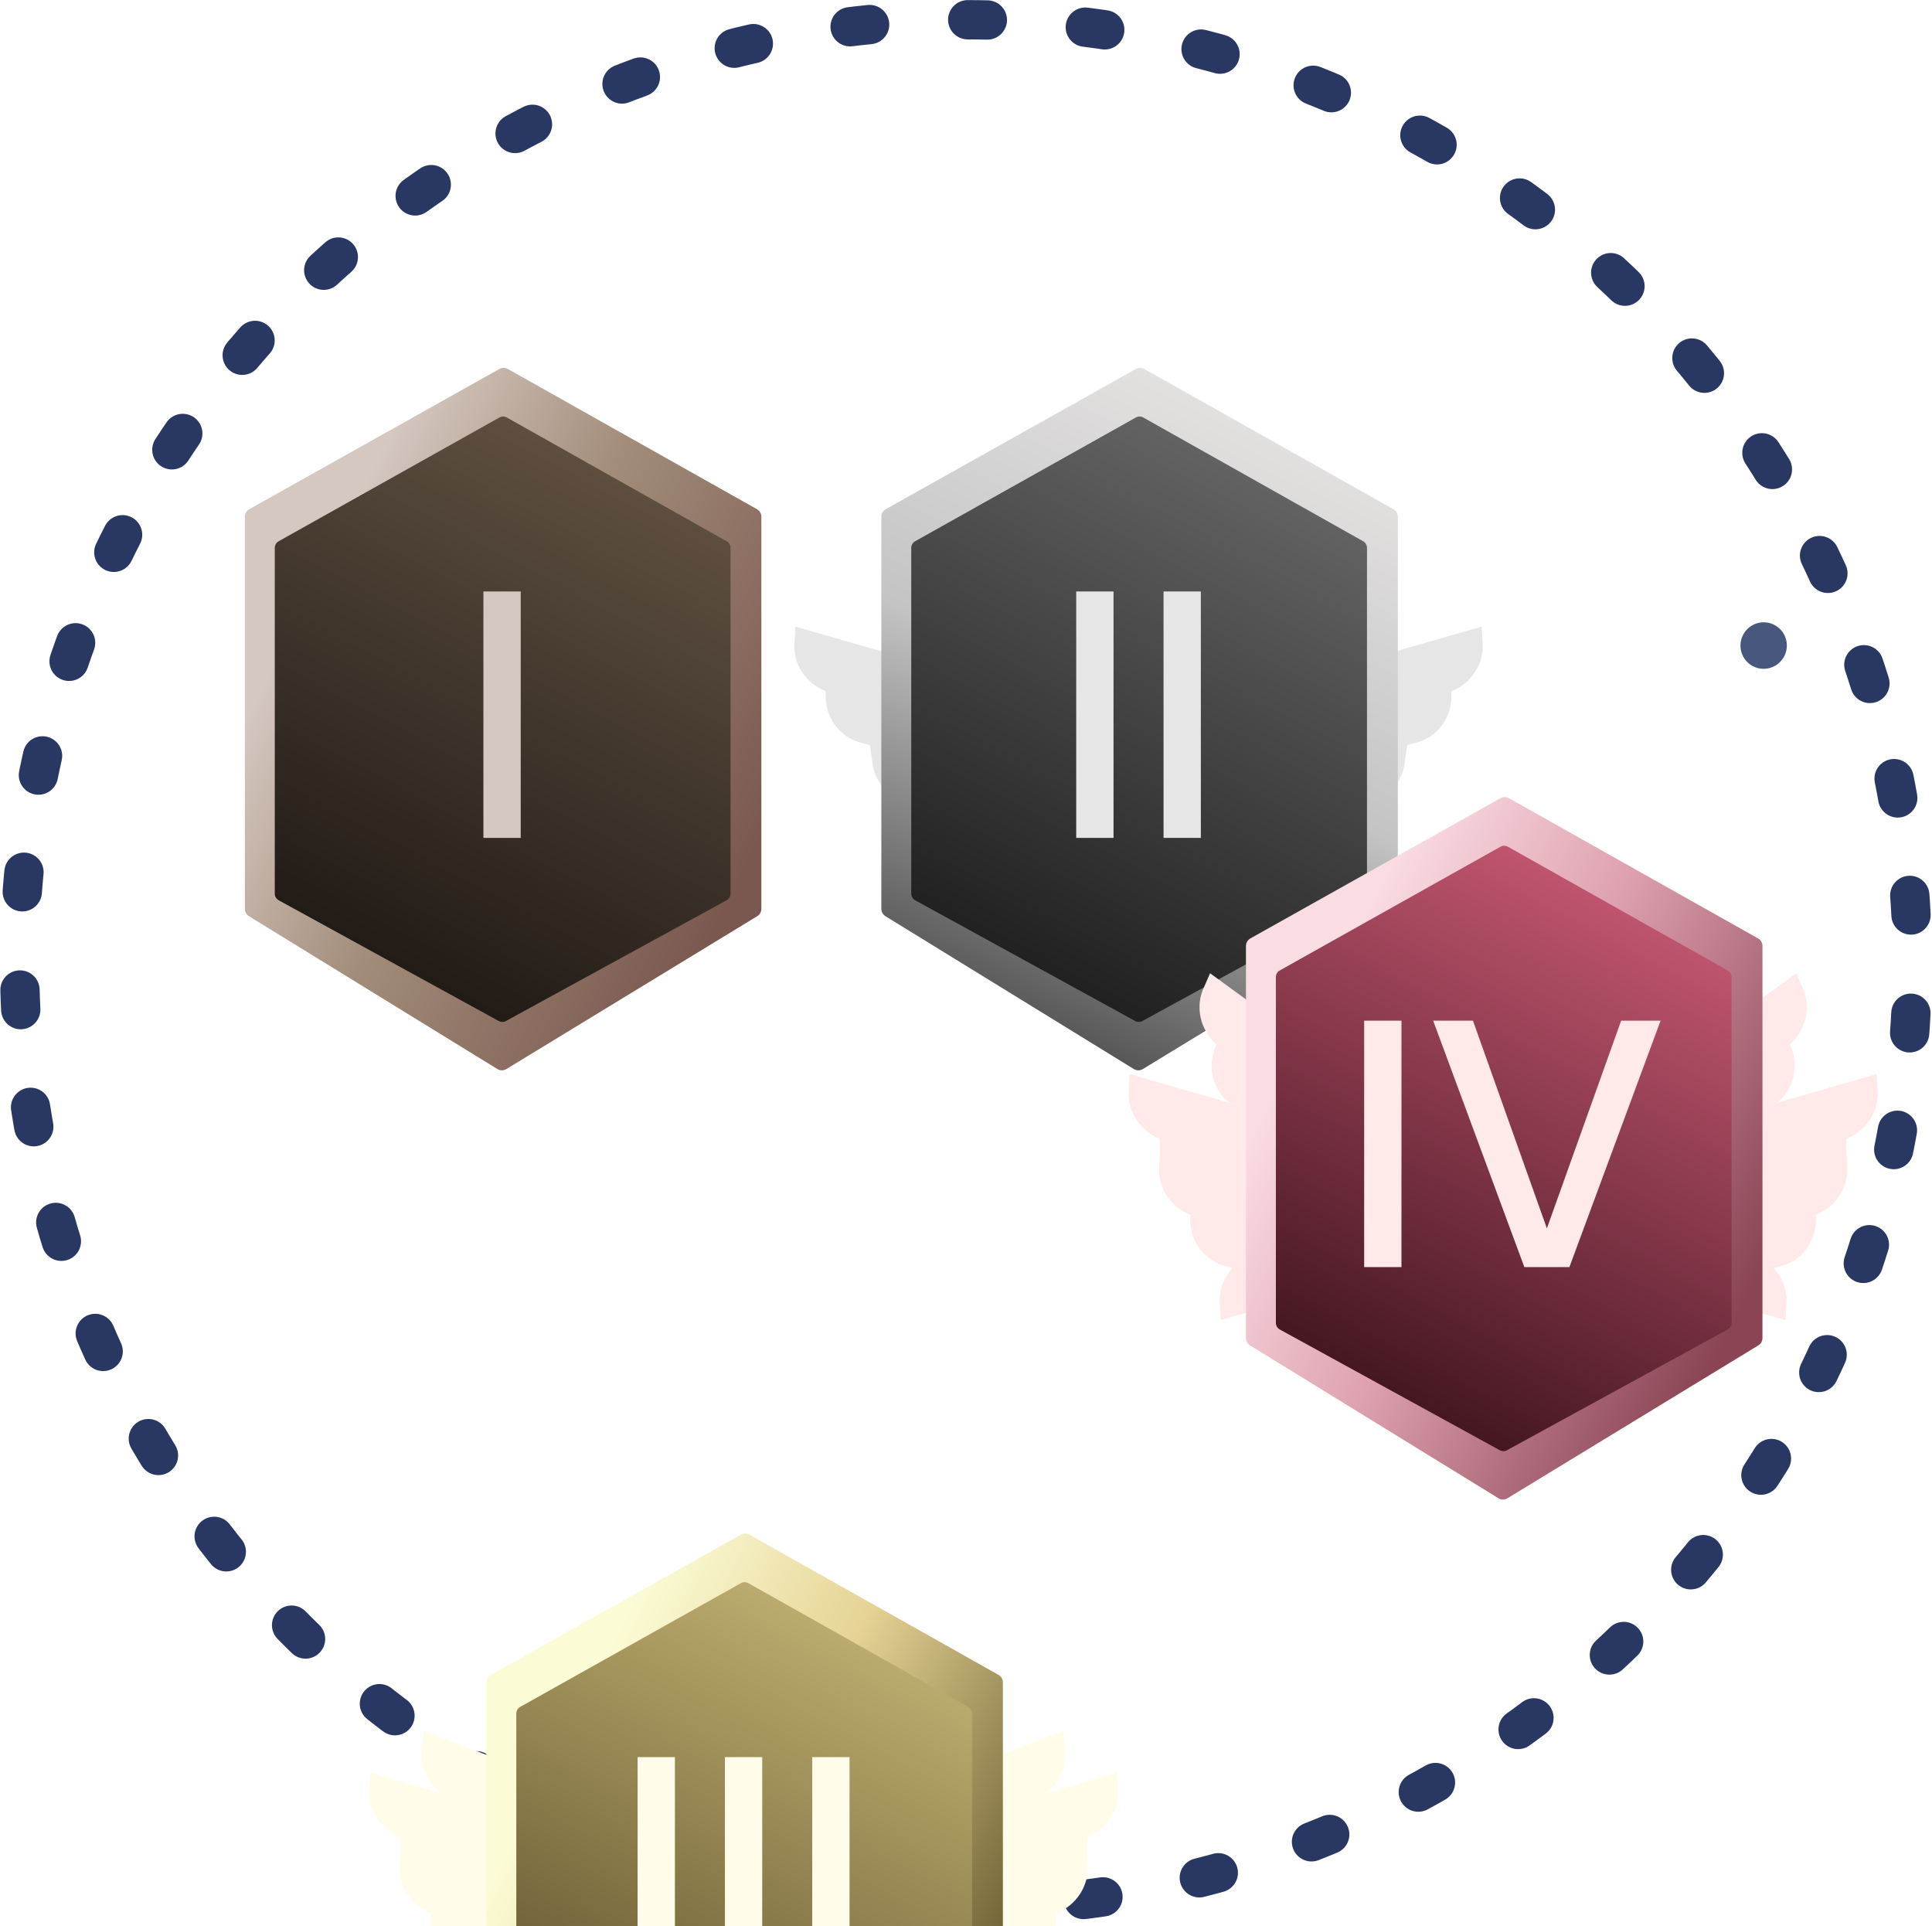 <svg fill="none" xmlns="http://www.w3.org/2000/svg" viewBox="158.57 1.41 122.09 121.72"> <path d="M219.61 121.891C252.636 121.891 279.41 95.199 279.41 62.274C279.41 29.348 252.636 2.657 219.61 2.657C186.583 2.657 159.809 29.348 159.809 62.274C159.809 95.199 186.583 121.891 219.61 121.891Z" stroke="#283862" stroke-width="2.484" stroke-miterlimit="10" stroke-linecap="round" stroke-linejoin="round" stroke-dasharray="1.24 6.21"></path> <g filter="url(#filter0_d_1520_49190)"> <path d="M209.262 28.099L209.281 27.779L219.438 30.698L219.438 30.698L219.441 30.699C221.113 31.169 222.522 32.208 223.547 33.647L223.547 33.647L223.553 33.655C223.719 33.878 223.842 34.106 223.966 34.335C223.997 34.392 224.028 34.449 224.059 34.506L224.953 36.211L220.982 39.554L219.596 39.1L215.867 37.764C215.867 37.764 215.866 37.764 215.866 37.764C214.944 37.431 214.302 36.649 214.184 35.745L214.183 35.741L214.021 34.577L213.978 34.269L213.679 34.182L212.877 33.951C211.862 33.599 211.202 32.582 211.224 31.489L211.237 31.268L211.257 30.92L210.933 30.793C209.858 30.372 209.134 29.288 209.26 28.123L209.261 28.111L209.262 28.099Z" fill="#E6E6E6" stroke="#E6E6E6" stroke-width="0.96"></path> <path d="M251.775 28.099L251.756 27.778L241.599 30.698L241.599 30.698L241.596 30.699C239.924 31.169 238.515 32.207 237.49 33.646L237.49 33.646L237.484 33.655C237.318 33.878 237.195 34.106 237.071 34.335C237.04 34.392 237.009 34.449 236.978 34.506L236.084 36.211L240.055 39.554L241.441 39.099L245.17 37.764C245.17 37.764 245.17 37.764 245.171 37.764C246.093 37.431 246.735 36.648 246.853 35.745L246.854 35.741L247.016 34.577L247.058 34.268L247.358 34.182L248.16 33.95C249.175 33.599 249.835 32.582 249.813 31.489L249.8 31.268L249.78 30.92L250.104 30.793C251.179 30.372 251.902 29.287 251.777 28.123L251.776 28.111L251.775 28.099Z" fill="#E6E6E6" stroke="#E6E6E6" stroke-width="0.96"></path> <path d="M214.265 20.206C214.265 20.009 214.371 19.828 214.543 19.732L230.351 10.87C230.517 10.778 230.719 10.778 230.884 10.871L246.628 19.732C246.799 19.828 246.905 20.009 246.905 20.206V44.983C246.905 45.172 246.806 45.349 246.644 45.447L230.79 55.107C230.615 55.213 230.396 55.213 230.222 55.106L214.524 45.448C214.363 45.349 214.265 45.173 214.265 44.984V20.206Z" fill="url(#paint0_linear_1520_49190)"></path> <path d="M216.155 22.175C216.155 22.001 216.249 21.841 216.401 21.756L230.349 13.937C230.495 13.855 230.673 13.855 230.819 13.938L244.711 21.756C244.862 21.841 244.955 22.001 244.955 22.174V44.022C244.955 44.197 244.86 44.358 244.706 44.443L230.764 52.07C230.62 52.149 230.446 52.148 230.303 52.07L216.404 44.443C216.251 44.358 216.155 44.197 216.155 44.022V22.175Z" fill="url(#paint1_linear_1520_49190)"></path> <path d="M226.58 40.501V24.929H228.938V40.501H226.58ZM232.098 40.501V24.929H234.456V40.501H232.098Z" fill="#E6E6E6"></path> </g> <g filter="url(#filter1_d_1520_49190)"> <path d="M174.044 20.206C174.044 20.009 174.151 19.828 174.322 19.732L190.13 10.87C190.296 10.778 190.498 10.778 190.663 10.871L206.407 19.732C206.578 19.828 206.684 20.009 206.684 20.206V44.983C206.684 45.172 206.585 45.349 206.423 45.447L190.569 55.107C190.394 55.213 190.175 55.213 190.001 55.106L174.303 45.448C174.142 45.349 174.044 45.173 174.044 44.984V20.206Z" fill="url(#paint2_linear_1520_49190)"></path> <path d="M175.934 22.175C175.934 22.001 176.028 21.841 176.18 21.756L190.128 13.937C190.274 13.855 190.452 13.855 190.598 13.938L204.49 21.756C204.641 21.841 204.734 22.001 204.734 22.174V44.022C204.734 44.197 204.639 44.358 204.485 44.443L190.543 52.07C190.399 52.149 190.225 52.148 190.082 52.07L176.183 44.443C176.03 44.358 175.934 44.197 175.934 44.022V22.175Z" fill="url(#paint3_linear_1520_49190)"></path> <path d="M189.118 40.501V24.929H191.476V40.501H189.118Z" fill="#D5C8C1"></path> </g> <path d="M270.628 43.538C271.365 43.202 271.691 42.33 271.357 41.591C271.022 40.853 270.153 40.527 269.416 40.864C268.679 41.201 268.352 42.073 268.687 42.811C269.021 43.55 269.89 43.875 270.628 43.538Z" fill="#47577D"></path> <g filter="url(#filter2_dd_1520_49190)"> <path d="M185.72 51.377L185.767 51.059L195.632 54.852L195.632 54.852L195.634 54.853C197.259 55.468 198.572 56.625 199.468 58.147L199.467 58.147L199.473 58.156C199.619 58.393 199.722 58.631 199.825 58.87C199.851 58.929 199.877 58.989 199.903 59.049L200.645 60.825L196.397 63.809L195.057 63.235L191.458 61.58C191.458 61.58 191.458 61.58 191.457 61.58C190.568 61.167 189.996 60.332 189.957 59.422L189.957 59.418L189.897 58.244L189.881 57.933L189.591 57.821L188.812 57.52C187.831 57.082 187.263 56.011 187.38 54.924L187.412 54.705L187.462 54.36L187.15 54.205C186.116 53.692 185.49 52.549 185.716 51.4L185.719 51.388L185.72 51.377Z" fill="#FFFCE9" stroke="#FFFCE9" stroke-width="0.96"></path> <path d="M225.398 51.376L225.352 51.058L215.487 54.852L215.487 54.852L215.484 54.853C213.859 55.467 212.546 56.624 211.651 58.147L211.651 58.147L211.646 58.156C211.5 58.393 211.397 58.631 211.293 58.869C211.268 58.929 211.242 58.989 211.215 59.048L210.474 60.825L214.721 63.809L216.062 63.235L219.661 61.58C219.661 61.579 219.661 61.579 219.661 61.579C220.551 61.167 221.123 60.332 221.161 59.422L221.162 59.418L221.221 58.244L221.237 57.933L221.528 57.821L222.307 57.52C223.288 57.081 223.856 56.011 223.739 54.924L223.707 54.705L223.656 54.36L223.968 54.205C225.002 53.692 225.629 52.549 225.402 51.399L225.4 51.388L225.398 51.376Z" fill="#FFFCE9" stroke="#FFFCE9" stroke-width="0.96"></path> <path d="M182.383 53.977L182.402 53.656L192.559 56.575L192.559 56.575L192.562 56.576C194.234 57.047 195.643 58.085 196.668 59.524L196.668 59.524L196.674 59.532C196.84 59.755 196.963 59.983 197.087 60.212C197.118 60.269 197.149 60.326 197.18 60.383L198.074 62.088L194.103 65.431L192.717 64.977L188.988 63.641C188.988 63.641 188.988 63.641 188.987 63.641C188.065 63.308 187.423 62.526 187.305 61.622L187.304 61.618L187.142 60.454L187.1 60.146L186.8 60.059L185.998 59.828C184.983 59.476 184.323 58.459 184.345 57.366L184.358 57.145L184.378 56.797L184.054 56.67C182.979 56.249 182.256 55.165 182.381 54L182.382 53.989L182.383 53.977Z" fill="#FFFCE9" stroke="#FFFCE9" stroke-width="0.96"></path> <path d="M228.736 53.977L228.718 53.656L218.56 56.575L218.56 56.575L218.557 56.576C216.885 57.047 215.476 58.085 214.451 59.524L214.451 59.524L214.445 59.532C214.279 59.755 214.156 59.983 214.032 60.212C214.001 60.269 213.97 60.326 213.939 60.383L213.045 62.088L217.016 65.431L218.402 64.977L222.131 63.641C222.131 63.641 222.132 63.641 222.132 63.641C223.054 63.308 223.696 62.526 223.814 61.622L223.815 61.618L223.977 60.454L224.02 60.146L224.319 60.059L225.121 59.828C226.136 59.476 226.796 58.459 226.774 57.366L226.761 57.145L226.741 56.797L227.065 56.67C228.14 56.249 228.864 55.165 228.738 54L228.737 53.989L228.736 53.977Z" fill="#FFFCE9" stroke="#FFFCE9" stroke-width="0.96"></path> <path d="M184.303 58.776L184.322 58.456L194.48 61.375L194.48 61.375L194.482 61.376C196.154 61.846 197.563 62.885 198.588 64.323L198.588 64.324L198.594 64.332C198.76 64.555 198.884 64.783 199.007 65.012C199.038 65.069 199.069 65.126 199.101 65.183L199.994 66.888L196.023 70.231L194.637 69.777L190.908 68.441C190.908 68.441 190.908 68.441 190.908 68.441C189.985 68.108 189.343 67.326 189.225 66.422L189.224 66.418L189.063 65.254L189.02 64.946L188.72 64.859L187.918 64.628C186.903 64.276 186.243 63.259 186.265 62.166L186.278 61.945L186.298 61.597L185.974 61.47C184.899 61.049 184.176 59.965 184.301 58.8L184.302 58.788L184.303 58.776Z" fill="#FFFCE9" stroke="#FFFCE9" stroke-width="0.96"></path> <path d="M226.816 58.776L226.798 58.456L216.64 61.375L216.64 61.375L216.637 61.376C214.965 61.846 213.556 62.885 212.531 64.323L212.532 64.324L212.525 64.332C212.359 64.555 212.236 64.783 212.112 65.012C212.081 65.069 212.05 65.126 212.019 65.183L211.125 66.888L215.097 70.231L216.482 69.777L220.211 68.441C220.211 68.441 220.212 68.441 220.212 68.441C221.134 68.108 221.776 67.326 221.894 66.422L221.895 66.418L222.057 65.254L222.1 64.946L222.399 64.859L223.201 64.628C224.217 64.276 224.876 63.259 224.854 62.166L224.841 61.945L224.821 61.597L225.145 61.47C226.22 61.049 226.944 59.965 226.818 58.8L226.817 58.788L226.816 58.776Z" fill="#FFFCE9" stroke="#FFFCE9" stroke-width="0.96"></path> <path d="M185.743 56.857L185.762 56.536L195.919 59.455L195.919 59.455L195.922 59.456C197.594 59.926 199.003 60.965 200.028 62.404L200.028 62.404L200.034 62.412C200.2 62.635 200.324 62.863 200.447 63.092C200.478 63.149 200.509 63.206 200.54 63.263L201.434 64.968L197.463 68.311L196.077 67.857L192.348 66.521C192.348 66.521 192.348 66.521 192.347 66.521C191.425 66.188 190.783 65.406 190.665 64.502L190.664 64.498L190.503 63.334L190.46 63.026L190.16 62.939L189.358 62.708C188.343 62.356 187.683 61.339 187.705 60.246L187.718 60.025L187.738 59.677L187.414 59.55C186.339 59.129 185.616 58.045 185.741 56.88L185.742 56.868L185.743 56.857Z" fill="#FFFCE9" stroke="#FFFCE9" stroke-width="0.96"></path> <path d="M225.376 56.857L225.357 56.536L215.2 59.455L215.2 59.455L215.197 59.456C213.525 59.926 212.116 60.965 211.091 62.404L211.091 62.404L211.085 62.412C210.919 62.635 210.796 62.863 210.672 63.092C210.641 63.149 210.61 63.206 210.579 63.263L209.685 64.968L213.656 68.311L215.042 67.857L218.771 66.521C218.771 66.521 218.771 66.521 218.772 66.521C219.694 66.188 220.336 65.406 220.454 64.502L220.455 64.498L220.617 63.334L220.66 63.026L220.959 62.939L221.761 62.708C222.776 62.356 223.436 61.339 223.414 60.246L223.401 60.025L223.381 59.677L223.705 59.55C224.78 59.129 225.504 58.045 225.378 56.88L225.377 56.868L225.376 56.857Z" fill="#FFFCE9" stroke="#FFFCE9" stroke-width="0.96"></path> <path d="M189.306 47.327C189.306 47.131 189.413 46.949 189.584 46.853L205.393 37.992C205.558 37.899 205.76 37.899 205.925 37.992L221.669 46.853C221.84 46.949 221.946 47.13 221.946 47.327V72.104C221.946 72.294 221.848 72.47 221.685 72.568L205.831 82.228C205.657 82.335 205.437 82.334 205.263 82.227L189.565 72.569C189.404 72.47 189.306 72.294 189.306 72.105V47.327Z" fill="url(#paint4_linear_1520_49190)"></path> <path d="M191.197 49.296C191.197 49.122 191.29 48.962 191.442 48.877L205.39 41.058C205.536 40.977 205.714 40.977 205.86 41.059L219.752 48.877C219.903 48.962 219.997 49.122 219.997 49.295V71.143C219.997 71.318 219.901 71.48 219.747 71.564L205.805 79.191C205.661 79.27 205.488 79.27 205.344 79.191L191.446 71.564C191.292 71.48 191.197 71.318 191.197 71.143V49.296Z" fill="url(#paint5_linear_1520_49190)"></path> <path d="M198.862 67.622V52.05H201.22V67.622H198.862ZM204.38 67.622V52.05H206.738V67.622H204.38ZM209.898 67.622V52.05H212.256V67.622H209.898Z" fill="#FFFCE9"></path> </g> <g filter="url(#filter3_ddd_1520_49190)"> <path d="M178.34 108.935L178.359 109.256L188.517 106.337L188.517 106.337L188.519 106.336C190.192 105.865 191.6 104.827 192.625 103.388L192.625 103.388L192.631 103.38C192.797 103.157 192.921 102.929 193.044 102.7C193.075 102.643 193.106 102.585 193.138 102.528L194.031 100.823L190.06 97.48L188.674 97.935L184.945 99.271C184.945 99.271 184.945 99.271 184.945 99.271C184.022 99.604 183.38 100.386 183.262 101.29L183.261 101.293L183.1 102.457L183.057 102.766L182.757 102.853L181.955 103.084C180.94 103.436 180.281 104.452 180.302 105.546L180.315 105.767L180.335 106.114L180.011 106.242C178.936 106.663 178.213 107.747 178.338 108.912L178.339 108.923L178.34 108.935Z" fill="#E9EEFF" stroke="#E9EEFF" stroke-width="0.96"></path> <path d="M202.613 108.935L202.595 109.256L192.437 106.337L192.437 106.337L192.434 106.336C190.762 105.865 189.353 104.827 188.329 103.388L188.329 103.388L188.322 103.38C188.156 103.157 188.033 102.929 187.909 102.7C187.878 102.643 187.848 102.585 187.816 102.528L186.922 100.823L190.894 97.48L192.279 97.935L196.008 99.271C196.009 99.271 196.009 99.271 196.009 99.271C196.931 99.604 197.574 100.386 197.692 101.29L197.692 101.293L197.854 102.457L197.897 102.766L198.196 102.853L198.998 103.084C200.014 103.436 200.673 104.452 200.651 105.546L200.639 105.767L200.618 106.114L200.943 106.242C202.017 106.663 202.741 107.747 202.615 108.912L202.614 108.923L202.613 108.935Z" fill="#E9EEFF" stroke="#E9EEFF" stroke-width="0.96"></path> <path d="M178.34 73.213L178.359 72.892L188.517 75.811L188.517 75.811L188.519 75.812C190.192 76.283 191.6 77.321 192.625 78.76L192.625 78.76L192.631 78.768C192.797 78.991 192.921 79.219 193.044 79.448C193.075 79.505 193.106 79.562 193.138 79.62L194.031 81.325L190.06 84.668L188.674 84.213L184.945 82.877C184.945 82.877 184.945 82.877 184.945 82.877C184.022 82.544 183.38 81.762 183.262 80.858L183.261 80.855L183.1 79.691L183.057 79.382L182.757 79.295L181.955 79.064C180.94 78.712 180.281 77.696 180.302 76.602L180.315 76.381L180.335 76.034L180.011 75.906C178.936 75.485 178.213 74.401 178.338 73.236L178.339 73.225L178.34 73.213Z" fill="#E9EEFF" stroke="#E9EEFF" stroke-width="0.96"></path> <path d="M202.613 73.213L202.595 72.892L192.437 75.811L192.437 75.811L192.434 75.812C190.762 76.282 189.353 77.321 188.329 78.76L188.329 78.76L188.322 78.768C188.156 78.991 188.033 79.219 187.909 79.448C187.878 79.505 187.848 79.562 187.816 79.619L186.922 81.324L190.894 84.667L192.279 84.213L196.008 82.877C196.009 82.877 196.009 82.877 196.009 82.877C196.931 82.544 197.574 81.762 197.692 80.858L197.692 80.854L197.854 79.69L197.897 79.382L198.196 79.295L198.998 79.064C200.014 78.712 200.673 77.695 200.651 76.602L200.639 76.381L200.618 76.033L200.943 75.906C202.017 75.485 202.741 74.401 202.615 73.236L202.614 73.224L202.613 73.213Z" fill="#E9EEFF" stroke="#E9EEFF" stroke-width="0.96"></path> <path d="M173.06 100.775L173.079 101.096L183.237 98.177L183.237 98.177L183.239 98.176C184.912 97.705 186.32 96.667 187.345 95.228L187.345 95.228L187.351 95.22C187.517 94.997 187.641 94.769 187.764 94.54C187.795 94.483 187.826 94.426 187.858 94.368L188.751 92.664L184.78 89.32L183.394 89.775L179.665 91.111C179.665 91.111 179.665 91.111 179.665 91.111C178.742 91.444 178.1 92.226 177.982 93.13L177.981 93.133L177.82 94.297L177.777 94.606L177.477 94.693L176.675 94.924C175.66 95.276 175.001 96.292 175.022 97.386L175.035 97.607L175.055 97.954L174.731 98.082C173.656 98.503 172.933 99.587 173.058 100.752L173.059 100.763L173.06 100.775Z" fill="#E9EEFF" stroke="#E9EEFF" stroke-width="0.96"></path> <path d="M207.893 100.775L207.875 101.096L197.717 98.177L197.717 98.177L197.714 98.176C196.042 97.705 194.633 96.667 193.609 95.228L193.609 95.228L193.602 95.22C193.436 94.997 193.313 94.769 193.189 94.54C193.158 94.483 193.128 94.426 193.096 94.368L192.202 92.664L196.174 89.32L197.559 89.775L201.288 91.111C201.289 91.111 201.289 91.111 201.289 91.111C202.211 91.444 202.854 92.226 202.972 93.13L202.972 93.133L203.134 94.297L203.177 94.606L203.476 94.693L204.278 94.924C205.294 95.276 205.953 96.292 205.932 97.386L205.919 97.607L205.898 97.954L206.223 98.082C207.297 98.503 208.021 99.587 207.895 100.752L207.894 100.763L207.893 100.775Z" fill="#E9EEFF" stroke="#E9EEFF" stroke-width="0.96"></path> <path d="M167.3 87.133L167.319 86.812L177.477 89.731L177.477 89.731L177.479 89.732C179.152 90.203 180.56 91.241 181.585 92.68L181.585 92.68L181.591 92.688C181.757 92.911 181.881 93.139 182.004 93.368C182.035 93.425 182.066 93.482 182.098 93.54L182.991 95.244L179.02 98.587L177.634 98.133L173.905 96.797C173.905 96.797 173.905 96.797 173.905 96.797C172.982 96.464 172.34 95.682 172.222 94.778L172.221 94.775L172.06 93.61L172.017 93.302L171.717 93.215L170.915 92.984C169.9 92.632 169.241 91.616 169.262 90.522L169.275 90.301L169.295 89.953L168.971 89.826C167.896 89.405 167.173 88.321 167.298 87.156L167.299 87.144L167.3 87.133Z" fill="#E9EEFF" stroke="#E9EEFF" stroke-width="0.96"></path> <path d="M213.653 87.133L213.635 86.812L203.477 89.731L203.477 89.731L203.474 89.732C201.802 90.203 200.393 91.241 199.369 92.68L199.369 92.68L199.362 92.688C199.196 92.911 199.073 93.139 198.949 93.368C198.918 93.425 198.888 93.482 198.856 93.54L197.962 95.244L201.934 98.587L203.319 98.133L207.048 96.797C207.049 96.797 207.049 96.797 207.049 96.797C207.971 96.464 208.614 95.682 208.732 94.778L208.732 94.775L208.894 93.61L208.937 93.302L209.236 93.215L210.038 92.984C211.054 92.632 211.713 91.616 211.692 90.522L211.679 90.301L211.658 89.953L211.983 89.826C213.057 89.405 213.781 88.321 213.655 87.156L213.654 87.144L213.653 87.133Z" fill="#E9EEFF" stroke="#E9EEFF" stroke-width="0.96"></path> <path d="M171.07 80.845L171.197 80.55L179.744 86.768L179.744 86.768L179.746 86.769C181.156 87.784 182.125 89.241 182.596 90.944L182.596 90.944L182.599 90.954C182.679 91.22 182.716 91.477 182.754 91.734C182.764 91.798 182.773 91.862 182.783 91.927L183.04 93.835L178.165 95.618L177.018 94.717L173.971 92.186C173.971 92.186 173.97 92.186 173.97 92.186C173.217 91.557 172.882 90.603 173.08 89.713L173.08 89.71L173.326 88.56L173.392 88.256L173.14 88.072L172.465 87.58C171.632 86.902 171.36 85.722 171.754 84.702L171.842 84.498L171.98 84.178L171.718 83.948C170.853 83.185 170.543 81.918 171.06 80.867L171.065 80.856L171.07 80.845Z" fill="#E9EEFF" stroke="#E9EEFF" stroke-width="0.96"></path> <path d="M209.884 80.845L209.757 80.55L201.21 86.768L201.21 86.768L201.208 86.769C199.797 87.783 198.829 89.241 198.358 90.943L198.358 90.943L198.355 90.953C198.275 91.22 198.237 91.476 198.199 91.734C198.19 91.798 198.18 91.862 198.17 91.927L197.914 93.834L202.789 95.618L203.935 94.716L206.983 92.186C206.983 92.186 206.983 92.186 206.983 92.185C207.736 91.557 208.072 90.602 207.874 89.713L207.873 89.709L207.627 88.56L207.562 88.255L207.814 88.072L208.488 87.58C209.322 86.902 209.594 85.721 209.2 84.701L209.112 84.498L208.974 84.178L209.235 83.948C210.101 83.184 210.41 81.918 209.894 80.867L209.889 80.856L209.884 80.845Z" fill="#E9EEFF" stroke="#E9EEFF" stroke-width="0.96"></path> <path d="M169.22 91.933L169.239 91.612L179.397 94.531L179.397 94.531L179.399 94.532C181.072 95.003 182.481 96.041 183.505 97.48L183.505 97.48L183.511 97.488C183.678 97.711 183.801 97.939 183.924 98.168C183.955 98.225 183.986 98.282 184.018 98.34L184.911 100.044L180.94 103.387L179.555 102.933L175.825 101.597C175.825 101.597 175.825 101.597 175.825 101.597C174.902 101.264 174.26 100.482 174.142 99.578L174.142 99.575L173.98 98.41L173.937 98.102L173.637 98.015L172.835 97.784C171.82 97.432 171.161 96.416 171.182 95.322L171.195 95.101L171.215 94.754L170.891 94.626C169.816 94.205 169.093 93.121 169.218 91.956L169.22 91.945L169.22 91.933Z" fill="#E9EEFF" stroke="#E9EEFF" stroke-width="0.96"></path> <path d="M211.734 91.933L211.715 91.612L201.557 94.531L201.557 94.531L201.554 94.532C199.882 95.003 198.473 96.041 197.449 97.48L197.449 97.48L197.443 97.488C197.276 97.711 197.153 97.939 197.029 98.168C196.999 98.225 196.968 98.282 196.936 98.34L196.043 100.044L200.014 103.387L201.399 102.933L205.128 101.597C205.129 101.597 205.129 101.597 205.129 101.597C206.051 101.264 206.694 100.482 206.812 99.578L206.812 99.575L206.974 98.41L207.017 98.102L207.316 98.015L208.118 97.784C209.134 97.432 209.793 96.416 209.772 95.322L209.759 95.101L209.738 94.754L210.063 94.626C211.137 94.205 211.861 93.121 211.736 91.956L211.734 91.945L211.734 91.933Z" fill="#E9EEFF" stroke="#E9EEFF" stroke-width="0.96"></path> <path d="M170.66 90.013L170.679 89.692L180.837 92.612L180.837 92.612L180.839 92.612C182.512 93.083 183.92 94.121 184.945 95.56L184.945 95.56L184.951 95.568C185.118 95.791 185.241 96.019 185.364 96.248C185.395 96.305 185.426 96.362 185.458 96.42L186.351 98.124L182.38 101.468L180.994 101.013L177.265 99.677C177.265 99.677 177.265 99.677 177.265 99.677C176.342 99.344 175.7 98.562 175.582 97.659L175.582 97.655L175.42 96.491L175.377 96.182L175.077 96.096L174.275 95.864C173.26 95.512 172.601 94.496 172.622 93.403L172.635 93.181L172.655 92.834L172.331 92.707C171.256 92.285 170.533 91.201 170.658 90.036L170.66 90.025L170.66 90.013Z" fill="#E9EEFF" stroke="#E9EEFF" stroke-width="0.96"></path> <path d="M210.293 90.013L210.275 89.692L200.117 92.612L200.117 92.612L200.114 92.612C198.442 93.083 197.033 94.121 196.008 95.56L196.009 95.56L196.002 95.568C195.836 95.791 195.713 96.019 195.589 96.248C195.558 96.305 195.527 96.362 195.496 96.42L194.602 98.124L198.574 101.468L199.959 101.013L203.688 99.677C203.688 99.677 203.689 99.677 203.689 99.677C204.611 99.344 205.253 98.562 205.372 97.659L205.372 97.655L205.534 96.491L205.577 96.182L205.876 96.096L206.678 95.864C207.694 95.512 208.353 94.496 208.331 93.403L208.318 93.181L208.298 92.834L208.623 92.707C209.697 92.285 210.421 91.201 210.295 90.036L210.294 90.025L210.293 90.013Z" fill="#E9EEFF" stroke="#E9EEFF" stroke-width="0.96"></path> <path d="M174.224 78.323C174.224 78.127 174.33 77.945 174.502 77.849L190.31 68.987C190.475 68.895 190.677 68.895 190.843 68.988L206.586 77.849C206.758 77.945 206.864 78.126 206.864 78.323V103.1C206.864 103.29 206.765 103.466 206.603 103.564L190.748 113.224C190.574 113.331 190.354 113.33 190.18 113.223L174.483 103.565C174.322 103.466 174.224 103.29 174.224 103.101V78.323Z" fill="url(#paint6_linear_1520_49190)"></path> <path d="M176.114 80.292C176.114 80.118 176.208 79.958 176.359 79.873L190.307 72.054C190.453 71.973 190.632 71.973 190.778 72.055L204.669 79.873C204.82 79.958 204.914 80.118 204.914 80.291V102.139C204.914 102.314 204.818 102.476 204.664 102.56L190.722 110.187C190.579 110.266 190.405 110.266 190.261 110.187L176.363 102.56C176.209 102.476 176.114 102.314 176.114 102.139V80.292Z" fill="url(#paint7_linear_1520_49190)"></path> <path d="M189.058 98.618L183.296 83.046H185.81L190.481 96.171L195.175 83.046H197.667L191.905 98.618H189.058Z" fill="#E9EEFF"></path> </g> <g filter="url(#filter4_d_1520_49190)"> <path d="M236.143 70.019L236.162 70.34L246.319 67.421L246.319 67.421L246.322 67.42C247.994 66.949 249.403 65.911 250.428 64.472L250.428 64.472L250.434 64.464C250.6 64.241 250.723 64.013 250.847 63.784C250.878 63.727 250.909 63.669 250.94 63.612L251.834 61.907L247.863 58.564L246.477 59.019L242.748 60.355C242.748 60.355 242.748 60.355 242.747 60.355C241.825 60.688 241.183 61.47 241.065 62.373L241.064 62.377L240.902 63.541L240.86 63.85L240.56 63.937L239.758 64.168C238.743 64.52 238.083 65.536 238.105 66.629L238.118 66.851L238.138 67.198L237.814 67.326C236.739 67.747 236.016 68.831 236.141 69.996L236.142 70.007L236.143 70.019Z" fill="#FFE9E9" stroke="#FFE9E9" stroke-width="0.96"></path> <path d="M270.976 70.019L270.957 70.34L260.8 67.421L260.8 67.421L260.797 67.42C259.125 66.949 257.716 65.911 256.691 64.472L256.691 64.472L256.685 64.464C256.519 64.241 256.396 64.013 256.272 63.784C256.241 63.727 256.21 63.669 256.179 63.612L255.285 61.907L259.256 58.564L260.642 59.019L264.371 60.355C264.371 60.355 264.372 60.355 264.372 60.355C265.294 60.688 265.936 61.47 266.054 62.373L266.055 62.377L266.217 63.541L266.26 63.85L266.559 63.937L267.361 64.168C268.376 64.52 269.036 65.536 269.014 66.629L269.001 66.851L268.981 67.198L269.305 67.326C270.38 67.747 271.104 68.831 270.978 69.996L270.977 70.007L270.976 70.019Z" fill="#FFE9E9" stroke="#FFE9E9" stroke-width="0.96"></path> <path d="M230.383 56.377L230.402 56.056L240.559 58.975L240.559 58.975L240.562 58.976C242.234 59.447 243.643 60.485 244.668 61.924L244.668 61.924L244.674 61.932C244.84 62.155 244.963 62.383 245.087 62.612C245.118 62.669 245.149 62.726 245.18 62.783L246.074 64.488L242.103 67.831L240.717 67.377L236.988 66.041C236.988 66.041 236.988 66.041 236.987 66.041C236.065 65.708 235.423 64.926 235.305 64.022L235.304 64.018L235.142 62.854L235.1 62.546L234.8 62.459L233.998 62.228C232.983 61.876 232.323 60.859 232.345 59.766L232.358 59.545L232.378 59.197L232.054 59.07C230.979 58.649 230.256 57.565 230.381 56.4L230.382 56.388L230.383 56.377Z" fill="#FFE9E9" stroke="#FFE9E9" stroke-width="0.96"></path> <path d="M276.736 56.377L276.718 56.056L266.56 58.975L266.56 58.975L266.557 58.976C264.885 59.447 263.476 60.485 262.451 61.924L262.451 61.924L262.445 61.932C262.279 62.155 262.156 62.383 262.032 62.612C262.001 62.669 261.97 62.726 261.939 62.783L261.045 64.488L265.016 67.831L266.402 67.377L270.131 66.041C270.131 66.041 270.132 66.041 270.132 66.041C271.054 65.708 271.696 64.926 271.814 64.022L271.815 64.018L271.977 62.854L272.02 62.546L272.319 62.459L273.121 62.228C274.136 61.876 274.796 60.859 274.774 59.766L274.761 59.545L274.741 59.197L275.065 59.07C276.14 58.649 276.864 57.565 276.738 56.4L276.737 56.388L276.736 56.377Z" fill="#FFE9E9" stroke="#FFE9E9" stroke-width="0.96"></path> <path d="M235.112 50.089L235.24 49.794L243.786 56.012L243.786 56.012L243.788 56.013C245.199 57.027 246.168 58.485 246.638 60.188L246.638 60.188L246.641 60.197C246.721 60.464 246.759 60.721 246.797 60.978C246.806 61.042 246.816 61.106 246.826 61.171L247.083 63.078L242.208 64.862L241.061 63.961L238.014 61.43C238.013 61.43 238.013 61.43 238.013 61.429C237.26 60.801 236.924 59.847 237.122 58.957L237.123 58.953L237.369 57.804L237.434 57.499L237.183 57.316L236.508 56.824C235.674 56.146 235.402 54.965 235.797 53.946L235.884 53.742L236.022 53.422L235.761 53.192C234.895 52.429 234.586 51.162 235.102 50.111L235.108 50.1L235.112 50.089Z" fill="#FFE9E9" stroke="#FFE9E9" stroke-width="0.96"></path> <path d="M272.007 50.089L271.88 49.794L263.333 56.012L263.333 56.012L263.331 56.013C261.92 57.027 260.951 58.485 260.481 60.188L260.481 60.188L260.478 60.197C260.398 60.464 260.36 60.721 260.322 60.978C260.313 61.042 260.303 61.106 260.293 61.171L260.037 63.078L264.912 64.862L266.058 63.961L269.106 61.43C269.106 61.43 269.106 61.43 269.106 61.429C269.859 60.801 270.195 59.847 269.997 58.957L269.996 58.953L269.75 57.804L269.685 57.499L269.936 57.316L270.611 56.824C271.445 56.146 271.717 54.965 271.323 53.946L271.235 53.742L271.097 53.422L271.358 53.192C272.224 52.429 272.533 51.162 272.017 50.111L272.012 50.1L272.007 50.089Z" fill="#FFE9E9" stroke="#FFE9E9" stroke-width="0.96"></path> <path d="M232.303 61.177L232.322 60.856L242.48 63.775L242.48 63.775L242.482 63.776C244.154 64.246 245.563 65.285 246.588 66.724L246.588 66.724L246.594 66.732C246.76 66.955 246.884 67.183 247.007 67.412C247.038 67.469 247.069 67.526 247.101 67.584L247.994 69.288L244.023 72.631L242.637 72.177L238.908 70.841C238.908 70.841 238.908 70.841 238.908 70.841C237.985 70.508 237.343 69.726 237.225 68.822L237.224 68.818L237.063 67.654L237.02 67.346L236.72 67.259L235.918 67.028C234.903 66.676 234.243 65.659 234.265 64.566L234.278 64.345L234.298 63.997L233.974 63.87C232.899 63.449 232.176 62.365 232.301 61.2L232.302 61.188L232.303 61.177Z" fill="#FFE9E9" stroke="#FFE9E9" stroke-width="0.96"></path> <path d="M274.816 61.177L274.798 60.856L264.64 63.775L264.64 63.775L264.637 63.776C262.965 64.246 261.556 65.285 260.531 66.724L260.532 66.724L260.525 66.732C260.359 66.955 260.236 67.183 260.112 67.412C260.081 67.469 260.05 67.526 260.019 67.584L259.125 69.288L263.097 72.631L264.482 72.177L268.211 70.841C268.211 70.841 268.212 70.841 268.212 70.841C269.134 70.508 269.776 69.726 269.894 68.822L269.895 68.818L270.057 67.654L270.1 67.346L270.399 67.259L271.201 67.028C272.217 66.676 272.876 65.659 272.854 64.566L272.841 64.345L272.821 63.997L273.145 63.87C274.22 63.449 274.944 62.365 274.818 61.2L274.817 61.188L274.816 61.177Z" fill="#FFE9E9" stroke="#FFE9E9" stroke-width="0.96"></path> <path d="M233.743 59.257L233.762 58.936L243.919 61.855L243.919 61.855L243.922 61.856C245.594 62.326 247.003 63.365 248.028 64.803L248.028 64.804L248.034 64.812C248.2 65.035 248.324 65.263 248.447 65.492C248.478 65.549 248.509 65.606 248.54 65.663L249.434 67.368L245.463 70.711L244.077 70.257L240.348 68.921C240.348 68.921 240.348 68.921 240.347 68.921C239.425 68.588 238.783 67.806 238.665 66.902L238.664 66.898L238.503 65.734L238.46 65.425L238.16 65.339L237.358 65.108C236.343 64.756 235.683 63.739 235.705 62.646L235.718 62.425L235.738 62.077L235.414 61.95C234.339 61.529 233.616 60.445 233.741 59.28L233.742 59.268L233.743 59.257Z" fill="#FFE9E9" stroke="#FFE9E9" stroke-width="0.96"></path> <path d="M273.376 59.257L273.357 58.936L263.2 61.855L263.2 61.855L263.197 61.856C261.525 62.326 260.116 63.365 259.091 64.803L259.091 64.804L259.085 64.812C258.919 65.035 258.796 65.263 258.672 65.492C258.641 65.549 258.61 65.606 258.579 65.663L257.685 67.368L261.656 70.711L263.042 70.257L266.771 68.921C266.771 68.921 266.771 68.921 266.772 68.921C267.694 68.588 268.336 67.806 268.454 66.902L268.455 66.898L268.617 65.734L268.66 65.425L268.959 65.339L269.761 65.108C270.776 64.756 271.436 63.739 271.414 62.646L271.401 62.425L271.381 62.077L271.705 61.95C272.78 61.529 273.504 60.445 273.378 59.28L273.377 59.268L273.376 59.257Z" fill="#FFE9E9" stroke="#FFE9E9" stroke-width="0.96"></path> <path d="M237.306 47.327C237.306 47.131 237.413 46.949 237.584 46.853L253.393 37.992C253.558 37.899 253.76 37.899 253.925 37.992L269.669 46.853C269.84 46.949 269.946 47.13 269.946 47.327V72.104C269.946 72.294 269.848 72.47 269.685 72.568L253.831 82.228C253.657 82.335 253.437 82.334 253.263 82.227L237.565 72.569C237.404 72.47 237.306 72.294 237.306 72.105V47.327Z" fill="url(#paint8_linear_1520_49190)"></path> <path d="M239.197 49.296C239.197 49.122 239.29 48.962 239.442 48.877L253.39 41.058C253.536 40.977 253.714 40.977 253.86 41.059L267.752 48.877C267.903 48.962 267.997 49.122 267.997 49.295V71.143C267.997 71.318 267.901 71.48 267.747 71.564L253.805 79.191C253.661 79.27 253.488 79.27 253.344 79.191L239.446 71.564C239.292 71.48 239.197 71.318 239.197 71.143V49.296Z" fill="url(#paint9_linear_1520_49190)"></path> <path d="M244.776 67.622V52.05H247.134V67.622H244.776ZM254.899 67.622L249.137 52.05H251.651L256.323 65.175L261.016 52.05H263.508L257.746 67.622H254.899Z" fill="#FFE9E9"></path> </g> <g filter="url(#filter5_ddd_1520_49190)"> <path d="M227.441 108.935L227.46 109.256L237.617 106.337L237.617 106.337L237.62 106.336C239.292 105.865 240.701 104.827 241.726 103.388L241.726 103.388L241.732 103.38C241.898 103.157 242.022 102.929 242.145 102.7C242.176 102.643 242.207 102.585 242.238 102.528L243.132 100.823L239.161 97.48L237.775 97.935L234.046 99.271C234.046 99.271 234.046 99.271 234.045 99.271C233.123 99.604 232.481 100.386 232.363 101.29L232.362 101.293L232.201 102.457L232.158 102.766L231.858 102.853L231.056 103.084C230.041 103.436 229.381 104.452 229.403 105.546L229.416 105.767L229.436 106.114L229.112 106.242C228.037 106.663 227.314 107.747 227.439 108.912L227.44 108.923L227.441 108.935Z" fill="#DBFFE9" stroke="#DBFFE9" stroke-width="0.96"></path> <path d="M251.714 108.935L251.696 109.256L241.538 106.337L241.538 106.337L241.535 106.336C239.863 105.865 238.454 104.827 237.429 103.388L237.429 103.388L237.423 103.38C237.257 103.157 237.134 102.929 237.01 102.7C236.979 102.643 236.948 102.585 236.917 102.528L236.023 100.823L239.994 97.48L241.38 97.935L245.109 99.271C245.109 99.271 245.11 99.271 245.11 99.271C246.032 99.604 246.674 100.386 246.792 101.29L246.793 101.293L246.955 102.457L246.998 102.766L247.297 102.853L248.099 103.084C249.115 103.436 249.774 104.452 249.752 105.546L249.739 105.767L249.719 106.114L250.043 106.242C251.118 106.663 251.842 107.747 251.716 108.912L251.715 108.923L251.714 108.935Z" fill="#DBFFE9" stroke="#DBFFE9" stroke-width="0.96"></path> <path d="M227.441 73.213L227.46 72.892L237.617 75.811L237.617 75.811L237.62 75.812C239.292 76.283 240.701 77.321 241.726 78.76L241.726 78.76L241.732 78.768C241.898 78.991 242.022 79.219 242.145 79.448C242.176 79.505 242.207 79.562 242.238 79.62L243.132 81.325L239.161 84.668L237.775 84.213L234.046 82.877C234.046 82.877 234.046 82.877 234.045 82.877C233.123 82.544 232.481 81.762 232.363 80.858L232.362 80.855L232.201 79.691L232.158 79.382L231.858 79.295L231.056 79.064C230.041 78.712 229.381 77.696 229.403 76.602L229.416 76.381L229.436 76.034L229.112 75.906C228.037 75.485 227.314 74.401 227.439 73.236L227.44 73.225L227.441 73.213Z" fill="#DBFFE9" stroke="#DBFFE9" stroke-width="0.96"></path> <path d="M251.714 73.213L251.696 72.892L241.538 75.811L241.538 75.811L241.535 75.812C239.863 76.282 238.454 77.321 237.429 78.76L237.429 78.76L237.423 78.768C237.257 78.991 237.134 79.219 237.01 79.448C236.979 79.505 236.948 79.562 236.917 79.619L236.023 81.324L239.994 84.667L241.38 84.213L245.109 82.877C245.109 82.877 245.11 82.877 245.11 82.877C246.032 82.544 246.674 81.762 246.792 80.858L246.793 80.854L246.955 79.69L246.998 79.382L247.297 79.295L248.099 79.064C249.115 78.712 249.774 77.695 249.752 76.602L249.739 76.381L249.719 76.033L250.043 75.906C251.118 75.485 251.842 74.401 251.716 73.236L251.715 73.224L251.714 73.213Z" fill="#DBFFE9" stroke="#DBFFE9" stroke-width="0.96"></path> <path d="M222.161 100.775L222.18 101.096L232.337 98.177L232.337 98.177L232.34 98.176C234.012 97.705 235.421 96.667 236.446 95.228L236.446 95.228L236.452 95.22C236.618 94.997 236.742 94.769 236.865 94.54C236.896 94.483 236.927 94.426 236.958 94.368L237.852 92.664L233.881 89.32L232.495 89.775L228.766 91.111C228.766 91.111 228.766 91.111 228.765 91.111C227.843 91.444 227.201 92.226 227.083 93.13L227.082 93.133L226.92 94.297L226.878 94.606L226.578 94.693L225.776 94.924C224.761 95.276 224.101 96.292 224.123 97.386L224.136 97.607L224.156 97.954L223.832 98.082C222.757 98.503 222.034 99.587 222.159 100.752L222.16 100.763L222.161 100.775Z" fill="#DBFFE9" stroke="#DBFFE9" stroke-width="0.96"></path> <path d="M256.994 100.775L256.976 101.096L246.818 98.177L246.818 98.177L246.815 98.176C245.143 97.705 243.734 96.667 242.709 95.228L242.709 95.228L242.703 95.22C242.537 94.997 242.414 94.769 242.29 94.54C242.259 94.483 242.228 94.426 242.197 94.368L241.303 92.664L245.274 89.32L246.66 89.775L250.389 91.111C250.389 91.111 250.39 91.111 250.39 91.111C251.312 91.444 251.954 92.226 252.072 93.13L252.073 93.133L252.235 94.297L252.278 94.606L252.577 94.693L253.379 94.924C254.395 95.276 255.054 96.292 255.032 97.386L255.019 97.607L254.999 97.954L255.323 98.082C256.398 98.503 257.122 99.587 256.996 100.752L256.995 100.763L256.994 100.775Z" fill="#DBFFE9" stroke="#DBFFE9" stroke-width="0.96"></path> <path d="M216.401 87.133L216.42 86.812L226.577 89.731L226.577 89.731L226.58 89.732C228.252 90.203 229.661 91.241 230.686 92.68L230.686 92.68L230.692 92.688C230.858 92.911 230.982 93.139 231.105 93.368C231.136 93.425 231.167 93.482 231.198 93.54L232.092 95.244L228.121 98.587L226.735 98.133L223.006 96.797C223.006 96.797 223.006 96.797 223.005 96.797C222.083 96.464 221.441 95.682 221.323 94.778L221.322 94.775L221.16 93.61L221.118 93.302L220.818 93.215L220.016 92.984C219.001 92.632 218.341 91.616 218.363 90.522L218.376 90.301L218.396 89.953L218.072 89.826C216.997 89.405 216.274 88.321 216.399 87.156L216.4 87.144L216.401 87.133Z" fill="#DBFFE9" stroke="#DBFFE9" stroke-width="0.96"></path> <path d="M262.754 87.133L262.736 86.812L252.578 89.731L252.578 89.731L252.575 89.732C250.903 90.203 249.494 91.241 248.469 92.68L248.47 92.68L248.463 92.688C248.297 92.911 248.174 93.139 248.05 93.368C248.019 93.425 247.988 93.482 247.957 93.54L247.063 95.244L251.034 98.587L252.42 98.133L256.149 96.797C256.149 96.797 256.15 96.797 256.15 96.797C257.072 96.464 257.714 95.682 257.832 94.778L257.833 94.775L257.995 93.61L258.038 93.302L258.337 93.215L259.139 92.984C260.155 92.632 260.814 91.616 260.792 90.522L260.779 90.301L260.759 89.953L261.083 89.826C262.158 89.405 262.882 88.321 262.756 87.156L262.755 87.144L262.754 87.133Z" fill="#DBFFE9" stroke="#DBFFE9" stroke-width="0.96"></path> <path d="M220.17 80.845L220.298 80.55L228.844 86.768L228.844 86.768L228.847 86.769C230.257 87.784 231.226 89.241 231.697 90.944L231.696 90.944L231.699 90.954C231.779 91.22 231.817 91.477 231.855 91.734C231.865 91.798 231.874 91.862 231.884 91.927L232.141 93.835L227.266 95.618L226.119 94.717L223.072 92.186C223.071 92.186 223.071 92.186 223.071 92.186C222.318 91.557 221.982 90.603 222.18 89.713L222.181 89.71L222.427 88.56L222.493 88.256L222.241 88.072L221.566 87.58C220.732 86.902 220.461 85.722 220.855 84.702L220.942 84.498L221.08 84.178L220.819 83.948C219.953 83.185 219.644 81.918 220.161 80.867L220.166 80.856L220.17 80.845Z" fill="#DBFFE9" stroke="#DBFFE9" stroke-width="0.96"></path> <path d="M258.985 80.845L258.858 80.55L250.311 86.768L250.311 86.768L250.309 86.769C248.898 87.783 247.929 89.241 247.459 90.943L247.459 90.943L247.456 90.953C247.376 91.22 247.338 91.476 247.3 91.734C247.291 91.798 247.281 91.862 247.271 91.927L247.015 93.834L251.89 95.618L253.036 94.716L256.084 92.186C256.084 92.186 256.084 92.186 256.084 92.185C256.837 91.557 257.173 90.602 256.975 89.713L256.974 89.709L256.728 88.56L256.663 88.255L256.914 88.072L257.589 87.58C258.423 86.902 258.695 85.721 258.301 84.701L258.213 84.498L258.075 84.178L258.336 83.948C259.202 83.184 259.511 81.918 258.995 80.867L258.99 80.856L258.985 80.845Z" fill="#DBFFE9" stroke="#DBFFE9" stroke-width="0.96"></path> <path d="M218.321 91.933L218.34 91.612L228.498 94.531L228.498 94.531L228.5 94.532C230.173 95.003 231.581 96.041 232.606 97.48L232.606 97.48L232.612 97.488C232.778 97.711 232.902 97.939 233.025 98.168C233.056 98.225 233.087 98.282 233.119 98.34L234.012 100.044L230.041 103.387L228.655 102.933L224.926 101.597C224.926 101.597 224.926 101.597 224.926 101.597C224.003 101.264 223.361 100.482 223.243 99.578L223.242 99.575L223.081 98.41L223.038 98.102L222.738 98.015L221.936 97.784C220.921 97.432 220.262 96.416 220.283 95.322L220.296 95.101L220.316 94.754L219.992 94.626C218.917 94.205 218.194 93.121 218.319 91.956L218.32 91.945L218.321 91.933Z" fill="#DBFFE9" stroke="#DBFFE9" stroke-width="0.96"></path> <path d="M260.834 91.933L260.816 91.612L250.658 94.531L250.658 94.531L250.655 94.532C248.983 95.003 247.574 96.041 246.549 97.48L246.55 97.48L246.543 97.488C246.377 97.711 246.254 97.939 246.13 98.168C246.099 98.225 246.068 98.282 246.037 98.34L245.143 100.044L249.115 103.387L250.5 102.933L254.229 101.597C254.23 101.597 254.23 101.597 254.23 101.597C255.152 101.264 255.794 100.482 255.913 99.578L255.913 99.575L256.075 98.41L256.118 98.102L256.417 98.015L257.219 97.784C258.235 97.432 258.894 96.416 258.872 95.322L258.86 95.101L258.839 94.754L259.164 94.626C260.238 94.205 260.962 93.121 260.836 91.956L260.835 91.945L260.834 91.933Z" fill="#DBFFE9" stroke="#DBFFE9" stroke-width="0.96"></path> <path d="M219.761 90.013L219.78 89.692L229.938 92.612L229.938 92.612L229.94 92.612C231.613 93.083 233.021 94.121 234.046 95.56L234.046 95.56L234.052 95.568C234.218 95.791 234.342 96.019 234.465 96.248C234.496 96.305 234.527 96.362 234.559 96.42L235.452 98.124L231.481 101.468L230.095 101.013L226.366 99.677C226.366 99.677 226.366 99.677 226.366 99.677C225.443 99.344 224.801 98.562 224.683 97.659L224.682 97.655L224.521 96.491L224.478 96.182L224.178 96.096L223.376 95.864C222.361 95.512 221.701 94.496 221.723 93.403L221.736 93.181L221.756 92.834L221.432 92.707C220.357 92.285 219.634 91.201 219.759 90.036L219.76 90.025L219.761 90.013Z" fill="#DBFFE9" stroke="#DBFFE9" stroke-width="0.96"></path> <path d="M259.394 90.013L259.375 89.692L249.218 92.612L249.218 92.612L249.215 92.612C247.543 93.083 246.134 94.121 245.109 95.56L245.109 95.56L245.103 95.568C244.937 95.791 244.814 96.019 244.69 96.248C244.659 96.305 244.628 96.362 244.597 96.42L243.703 98.124L247.674 101.468L249.06 101.013L252.789 99.677C252.789 99.677 252.79 99.677 252.79 99.677C253.712 99.344 254.354 98.562 254.472 97.659L254.473 97.655L254.635 96.491L254.678 96.182L254.977 96.096L255.779 95.864C256.794 95.512 257.454 94.496 257.432 93.403L257.419 93.181L257.399 92.834L257.723 92.707C258.798 92.285 259.522 91.201 259.396 90.036L259.395 90.025L259.394 90.013Z" fill="#DBFFE9" stroke="#DBFFE9" stroke-width="0.96"></path> <path d="M223.324 78.323C223.324 78.127 223.431 77.945 223.602 77.849L239.411 68.987C239.576 68.895 239.778 68.895 239.943 68.988L255.687 77.849C255.859 77.945 255.964 78.126 255.964 78.323V103.1C255.964 103.29 255.866 103.466 255.704 103.564L239.849 113.224C239.675 113.331 239.455 113.33 239.281 113.223L223.583 103.565C223.422 103.466 223.324 103.29 223.324 103.101V78.323Z" fill="url(#paint10_linear_1520_49190)"></path> <path d="M225.215 80.292C225.215 80.118 225.308 79.958 225.46 79.873L239.408 72.054C239.554 71.973 239.732 71.973 239.878 72.055L253.77 79.873C253.921 79.958 254.015 80.118 254.015 80.291V102.139C254.015 102.314 253.919 102.476 253.765 102.56L239.823 110.187C239.68 110.266 239.506 110.266 239.362 110.187L225.464 102.56C225.31 102.476 225.215 102.314 225.215 102.139V80.292Z" fill="url(#paint11_linear_1520_49190)"></path> <path d="M238.398 98.618V83.046H240.756V98.618H238.398Z" fill="#DBFFE9"></path> </g> <defs> <filter id="filter0_d_1520_49190" x="195.435" y="9.001" width="70.167" height="72.938" filterUnits="userSpaceOnUse" color-interpolation-filters="sRGB"> <feFlood flood-opacity="0" result="BackgroundImageFix"></feFlood> <feColorMatrix in="SourceAlpha" type="matrix" values="0 0 0 0 0 0 0 0 0 0 0 0 0 0 0 0 0 0 127 0" result="hardAlpha"></feColorMatrix> <feOffset dy="13.854"></feOffset> <feGaussianBlur stdDeviation="5.542"></feGaussianBlur> <feColorMatrix type="matrix" values="0 0 0 0 0 0 0 0 0 0 0 0 0 0 0 0 0 0 0.028 0"></feColorMatrix> <feBlend mode="normal" in2="BackgroundImageFix" result="effect1_dropShadow_1520_49190"></feBlend> <feBlend mode="normal" in="SourceGraphic" in2="effect1_dropShadow_1520_49190" result="shape"></feBlend> </filter> <filter id="filter1_d_1520_49190" x="155.214" y="9.001" width="70.167" height="72.938" filterUnits="userSpaceOnUse" color-interpolation-filters="sRGB"> <feFlood flood-opacity="0" result="BackgroundImageFix"></feFlood> <feColorMatrix in="SourceAlpha" type="matrix" values="0 0 0 0 0 0 0 0 0 0 0 0 0 0 0 0 0 0 127 0" result="hardAlpha"></feColorMatrix> <feOffset dy="13.854"></feOffset> <feGaussianBlur stdDeviation="5.542"></feGaussianBlur> <feColorMatrix type="matrix" values="0 0 0 0 0 0 0 0 0 0 0 0 0 0 0 0 0 0 0.028 0"></feColorMatrix> <feBlend mode="normal" in2="BackgroundImageFix" result="effect1_dropShadow_1520_49190"></feBlend> <feBlend mode="normal" in="SourceGraphic" in2="effect1_dropShadow_1520_49190" result="shape"></feBlend> </filter> <filter id="filter2_dd_1520_49190" x="144.332" y="36.122" width="122.454" height="131.761" filterUnits="userSpaceOnUse" color-interpolation-filters="sRGB"> <feFlood flood-opacity="0" result="BackgroundImageFix"></feFlood> <feColorMatrix in="SourceAlpha" type="matrix" values="0 0 0 0 0 0 0 0 0 0 0 0 0 0 0 0 0 0 127 0" result="hardAlpha"></feColorMatrix> <feOffset dy="13.854"></feOffset> <feGaussianBlur stdDeviation="5.542"></feGaussianBlur> <feColorMatrix type="matrix" values="0 0 0 0 0 0 0 0 0 0 0 0 0 0 0 0 0 0 0.028 0"></feColorMatrix> <feBlend mode="normal" in2="BackgroundImageFix" result="effect1_dropShadow_1520_49190"></feBlend> <feColorMatrix in="SourceAlpha" type="matrix" values="0 0 0 0 0 0 0 0 0 0 0 0 0 0 0 0 0 0 127 0" result="hardAlpha"></feColorMatrix> <feOffset dy="46.534"></feOffset> <feGaussianBlur stdDeviation="18.614"></feGaussianBlur> <feColorMatrix type="matrix" values="0 0 0 0 0 0 0 0 0 0 0 0 0 0 0 0 0 0 0.042 0"></feColorMatrix> <feBlend mode="normal" in2="effect1_dropShadow_1520_49190" result="effect2_dropShadow_1520_49190"></feBlend> <feBlend mode="normal" in="SourceGraphic" in2="effect2_dropShadow_1520_49190" result="shape"></feBlend> </filter> <filter id="filter3_ddd_1520_49190" x="-0.19" y="67.118" width="381.333" height="423" filterUnits="userSpaceOnUse" color-interpolation-filters="sRGB"> <feFlood flood-opacity="0" result="BackgroundImageFix"></feFlood> <feColorMatrix in="SourceAlpha" type="matrix" values="0 0 0 0 0 0 0 0 0 0 0 0 0 0 0 0 0 0 127 0" result="hardAlpha"></feColorMatrix> <feOffset dy="13.854"></feOffset> <feGaussianBlur stdDeviation="5.542"></feGaussianBlur> <feColorMatrix type="matrix" values="0 0 0 0 0 0 0 0 0 0 0 0 0 0 0 0 0 0 0.028 0"></feColorMatrix> <feBlend mode="normal" in2="BackgroundImageFix" result="effect1_dropShadow_1520_49190"></feBlend> <feColorMatrix in="SourceAlpha" type="matrix" values="0 0 0 0 0 0 0 0 0 0 0 0 0 0 0 0 0 0 127 0" result="hardAlpha"></feColorMatrix> <feOffset dy="46.534"></feOffset> <feGaussianBlur stdDeviation="18.614"></feGaussianBlur> <feColorMatrix type="matrix" values="0 0 0 0 0 0 0 0 0 0 0 0 0 0 0 0 0 0 0.042 0"></feColorMatrix> <feBlend mode="normal" in2="effect1_dropShadow_1520_49190" result="effect2_dropShadow_1520_49190"></feBlend> <feColorMatrix in="SourceAlpha" type="matrix" values="0 0 0 0 0 0 0 0 0 0 0 0 0 0 0 0 0 0 127 0" result="hardAlpha"></feColorMatrix> <feOffset dy="208.333"></feOffset> <feGaussianBlur stdDeviation="83.333"></feGaussianBlur> <feColorMatrix type="matrix" values="0 0 0 0 0 0 0 0 0 0 0 0 0 0 0 0 0 0 0.07 0"></feColorMatrix> <feBlend mode="normal" in2="effect2_dropShadow_1520_49190" result="effect3_dropShadow_1520_49190"></feBlend> <feBlend mode="normal" in="SourceGraphic" in2="effect3_dropShadow_1520_49190" result="shape"></feBlend> </filter> <filter id="filter4_d_1520_49190" x="218.476" y="36.122" width="70.167" height="72.938" filterUnits="userSpaceOnUse" color-interpolation-filters="sRGB"> <feFlood flood-opacity="0" result="BackgroundImageFix"></feFlood> <feColorMatrix in="SourceAlpha" type="matrix" values="0 0 0 0 0 0 0 0 0 0 0 0 0 0 0 0 0 0 127 0" result="hardAlpha"></feColorMatrix> <feOffset dy="13.854"></feOffset> <feGaussianBlur stdDeviation="5.542"></feGaussianBlur> <feColorMatrix type="matrix" values="0 0 0 0 0 0 0 0 0 0 0 0 0 0 0 0 0 0 0.028 0"></feColorMatrix> <feBlend mode="normal" in2="BackgroundImageFix" result="effect1_dropShadow_1520_49190"></feBlend> <feBlend mode="normal" in="SourceGraphic" in2="effect1_dropShadow_1520_49190" result="shape"></feBlend> </filter> <filter id="filter5_ddd_1520_49190" x="48.911" y="67.118" width="381.333" height="423" filterUnits="userSpaceOnUse" color-interpolation-filters="sRGB"> <feFlood flood-opacity="0" result="BackgroundImageFix"></feFlood> <feColorMatrix in="SourceAlpha" type="matrix" values="0 0 0 0 0 0 0 0 0 0 0 0 0 0 0 0 0 0 127 0" result="hardAlpha"></feColorMatrix> <feOffset dy="13.854"></feOffset> <feGaussianBlur stdDeviation="5.542"></feGaussianBlur> <feColorMatrix type="matrix" values="0 0 0 0 0 0 0 0 0 0 0 0 0 0 0 0 0 0 0.028 0"></feColorMatrix> <feBlend mode="normal" in2="BackgroundImageFix" result="effect1_dropShadow_1520_49190"></feBlend> <feColorMatrix in="SourceAlpha" type="matrix" values="0 0 0 0 0 0 0 0 0 0 0 0 0 0 0 0 0 0 127 0" result="hardAlpha"></feColorMatrix> <feOffset dy="46.534"></feOffset> <feGaussianBlur stdDeviation="18.614"></feGaussianBlur> <feColorMatrix type="matrix" values="0 0 0 0 0 0 0 0 0 0 0 0 0 0 0 0 0 0 0.042 0"></feColorMatrix> <feBlend mode="normal" in2="effect1_dropShadow_1520_49190" result="effect2_dropShadow_1520_49190"></feBlend> <feColorMatrix in="SourceAlpha" type="matrix" values="0 0 0 0 0 0 0 0 0 0 0 0 0 0 0 0 0 0 127 0" result="hardAlpha"></feColorMatrix> <feOffset dy="208.333"></feOffset> <feGaussianBlur stdDeviation="83.333"></feGaussianBlur> <feColorMatrix type="matrix" values="0 0 0 0 0 0 0 0 0 0 0 0 0 0 0 0 0 0 0.07 0"></feColorMatrix> <feBlend mode="normal" in2="effect2_dropShadow_1520_49190" result="effect3_dropShadow_1520_49190"></feBlend> <feBlend mode="normal" in="SourceGraphic" in2="effect3_dropShadow_1520_49190" result="shape"></feBlend> </filter> <linearGradient id="paint0_linear_1520_49190" x1="244.078" y1="8.339" x2="222.095" y2="54.491" gradientUnits="userSpaceOnUse"> <stop offset="0.055" stop-color="#EAE8E7"></stop> <stop offset="0.55" stop-color="#C4C4C4"></stop> <stop offset="1" stop-color="#474747"></stop> </linearGradient> <linearGradient id="paint1_linear_1520_49190" x1="239.498" y1="18.794" x2="223.017" y2="49.916" gradientUnits="userSpaceOnUse"> <stop stop-color="#626262"></stop> <stop offset="1" stop-color="#1E1E1E"></stop> </linearGradient> <linearGradient id="paint2_linear_1520_49190" x1="176.385" y1="28.431" x2="205.38" y2="43.128" gradientUnits="userSpaceOnUse"> <stop stop-color="#D5C8C1"></stop> <stop offset="0.42" stop-color="#A28C79"></stop> <stop offset="1" stop-color="#7A5850"></stop> </linearGradient> <linearGradient id="paint3_linear_1520_49190" x1="199.277" y1="18.794" x2="182.796" y2="49.916" gradientUnits="userSpaceOnUse"> <stop stop-color="#5D4E40"></stop> <stop offset="1" stop-color="#1F1914"></stop> </linearGradient> <linearGradient id="paint4_linear_1520_49190" x1="191.647" y1="55.552" x2="220.642" y2="70.249" gradientUnits="userSpaceOnUse"> <stop stop-color="#FBFCD6"></stop> <stop offset="0.42" stop-color="#E6D395"></stop> <stop offset="1" stop-color="#64572B"></stop> </linearGradient> <linearGradient id="paint5_linear_1520_49190" x1="214.539" y1="45.916" x2="198.058" y2="77.037" gradientUnits="userSpaceOnUse"> <stop stop-color="#BBAA6D"></stop> <stop offset="1" stop-color="#594C28"></stop> </linearGradient> <linearGradient id="paint6_linear_1520_49190" x1="176.565" y1="86.548" x2="205.559" y2="101.245" gradientUnits="userSpaceOnUse"> <stop stop-color="#D0E7EF"></stop> <stop offset="0.42" stop-color="#A1CDDE"></stop> <stop offset="1" stop-color="#44718A"></stop> </linearGradient> <linearGradient id="paint7_linear_1520_49190" x1="199.456" y1="76.912" x2="182.975" y2="108.034" gradientUnits="userSpaceOnUse"> <stop stop-color="#5488BE"></stop> <stop offset="1" stop-color="#14293F"></stop> </linearGradient> <linearGradient id="paint8_linear_1520_49190" x1="239.647" y1="55.552" x2="268.642" y2="70.249" gradientUnits="userSpaceOnUse"> <stop stop-color="#FADCE3"></stop> <stop offset="0.42" stop-color="#DEA1AF"></stop> <stop offset="1" stop-color="#8A4454"></stop> </linearGradient> <linearGradient id="paint9_linear_1520_49190" x1="262.539" y1="45.916" x2="246.058" y2="77.037" gradientUnits="userSpaceOnUse"> <stop stop-color="#BE546D"></stop> <stop offset="1" stop-color="#3F141E"></stop> </linearGradient> <linearGradient id="paint10_linear_1520_49190" x1="225.665" y1="86.548" x2="254.66" y2="101.245" gradientUnits="userSpaceOnUse"> <stop stop-color="#9BE2C9"></stop> <stop offset="0.42" stop-color="#99DEC5"></stop> <stop offset="1" stop-color="#4A8C75"></stop> </linearGradient> <linearGradient id="paint11_linear_1520_49190" x1="248.557" y1="76.912" x2="232.076" y2="108.034" gradientUnits="userSpaceOnUse"> <stop stop-color="#31A279"></stop> <stop offset="1" stop-color="#0D3D2A"></stop> </linearGradient> </defs> </svg>